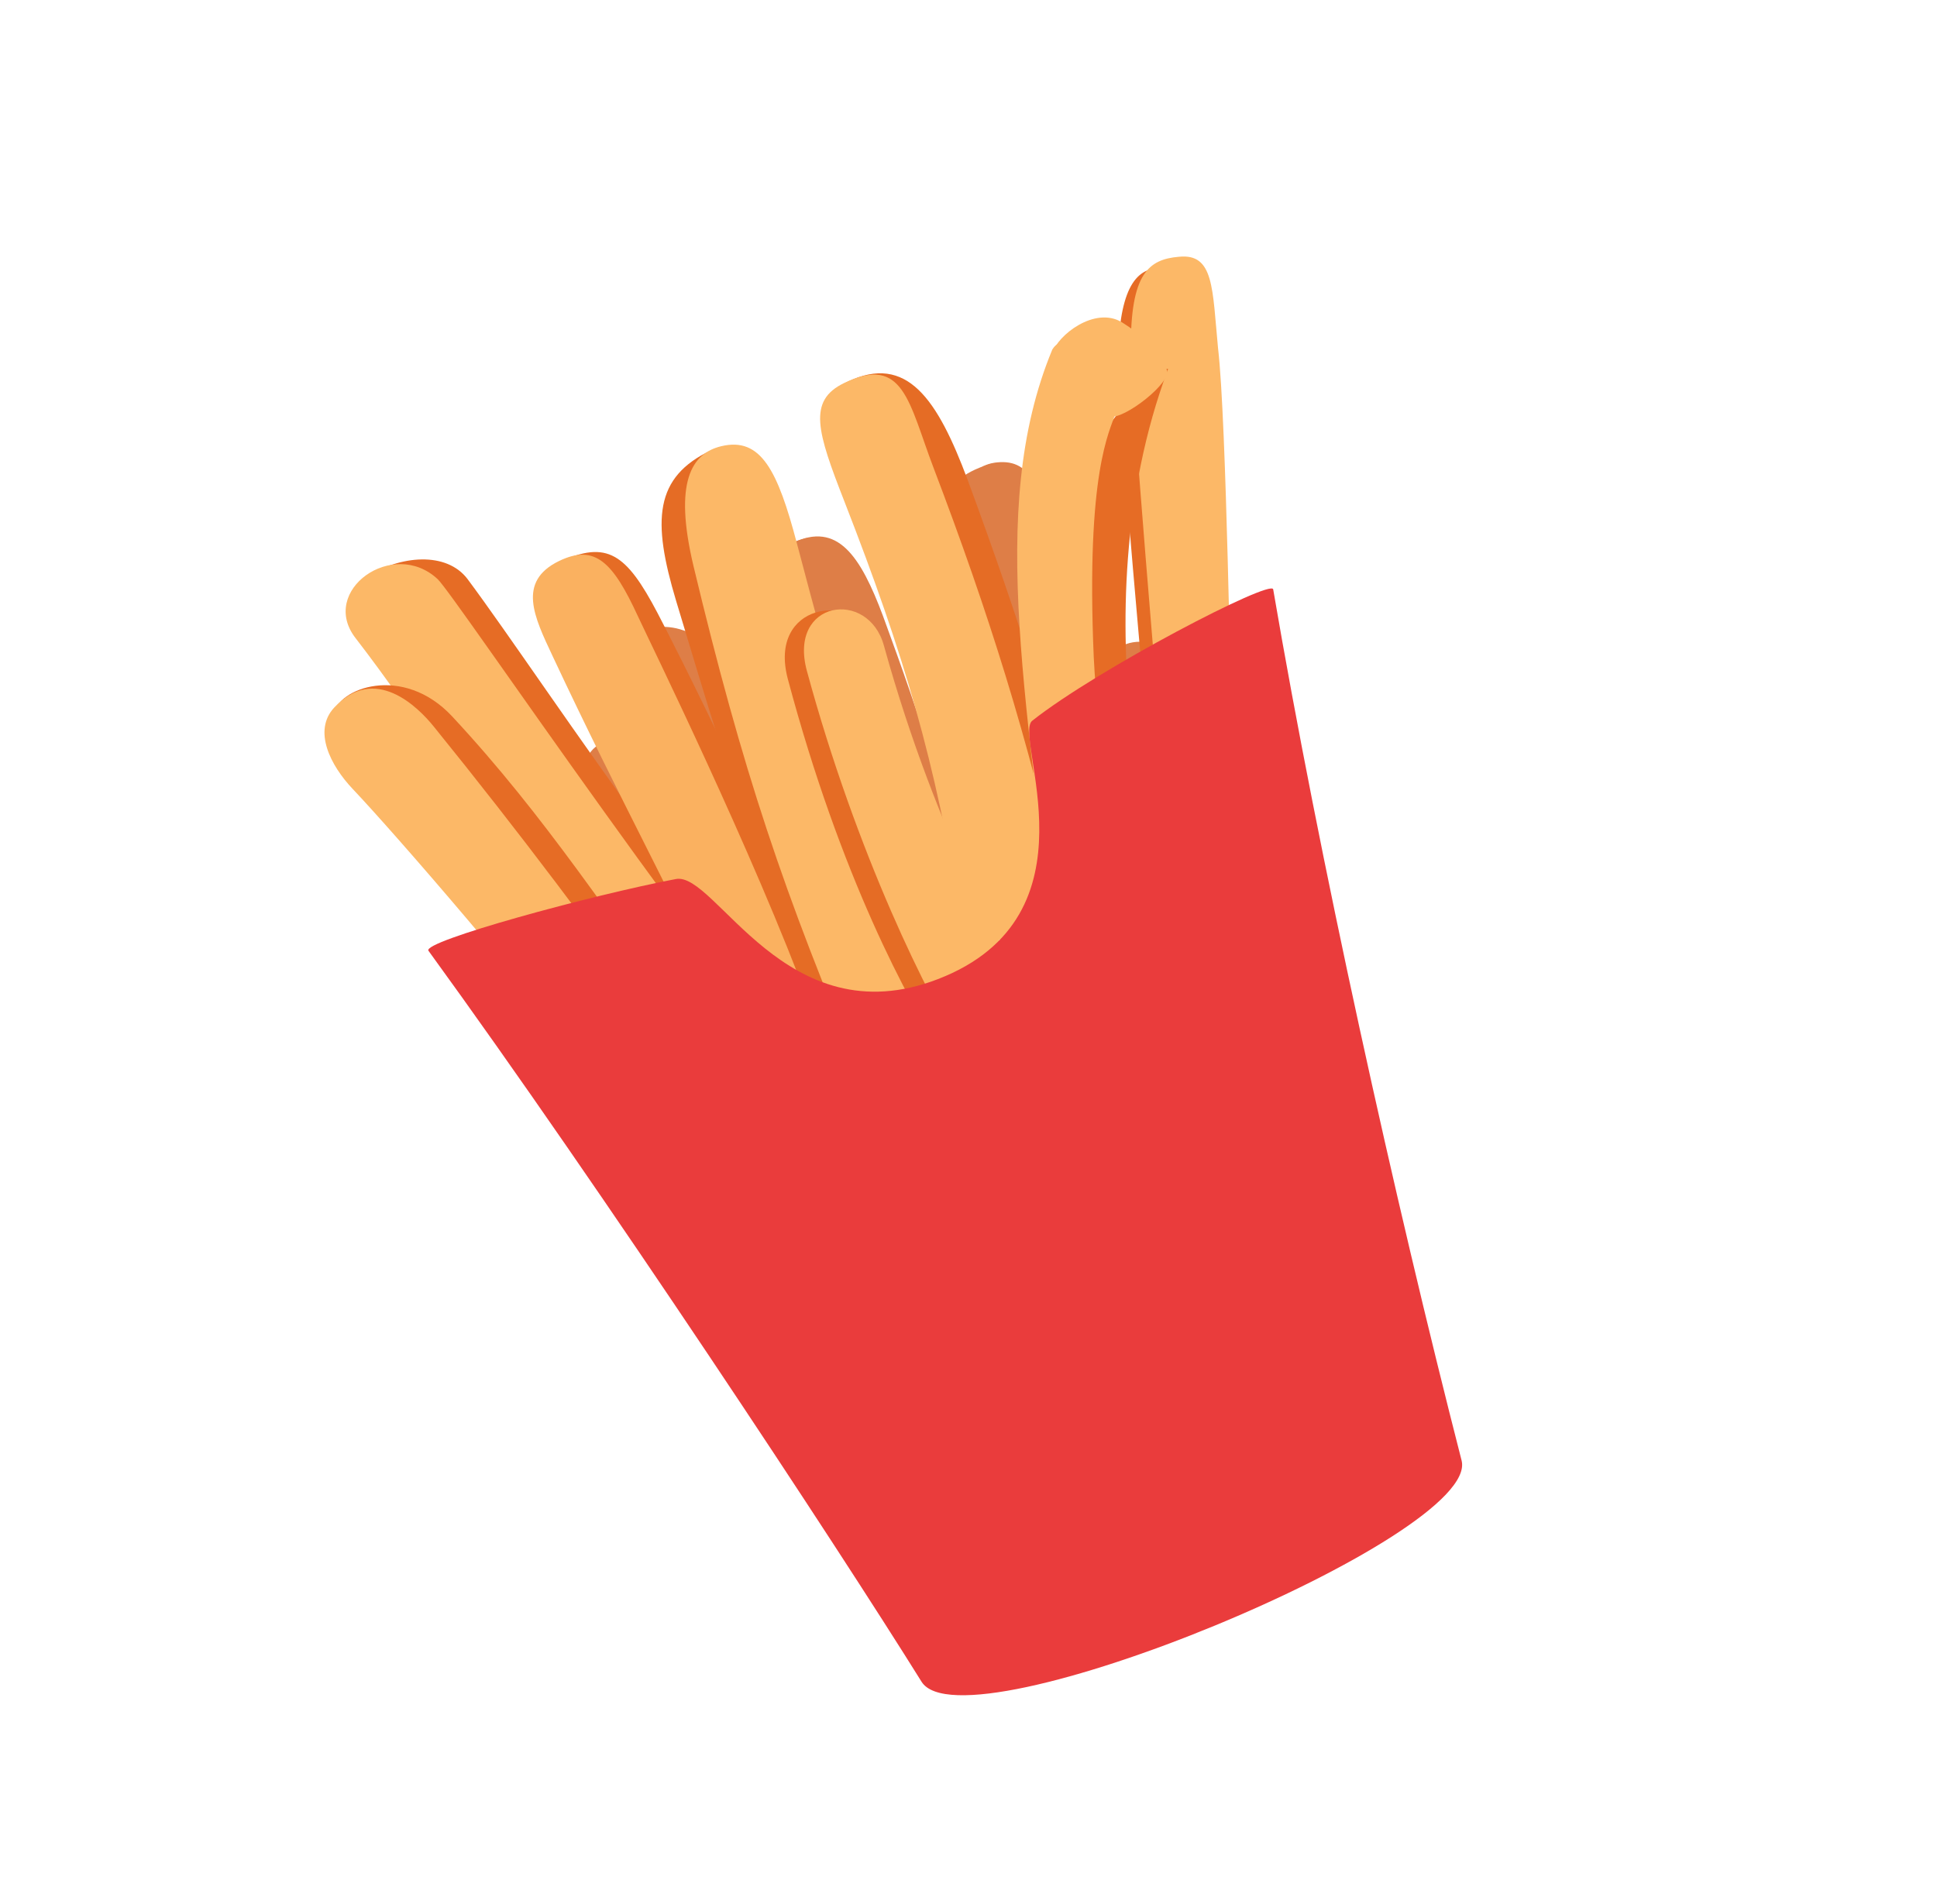 <svg width="297" height="292" viewBox="0 0 297 292" fill="none" xmlns="http://www.w3.org/2000/svg">
<mask id="mask0_384_61" style="mask-type:luminance" maskUnits="userSpaceOnUse" x="52" y="0" width="224" height="219">
<path d="M52.119 67.458L210.993 7.93744e-07L275.123 151.037L116.249 218.495L52.119 67.458Z" fill="white"/>
</mask>
<g mask="url(#mask0_384_61)">
<g opacity="0.8">
<path d="M144.192 90.259C142.521 79.334 143.614 73.711 151.553 71.246C156.66 69.657 158.178 76.146 159.318 86.075C161.213 102.605 164.331 126.826 171.443 157.207C172.997 163.844 159.483 165.059 157.822 158.451C150.341 128.578 148.42 117.932 144.192 90.259Z" fill="#D65E19"/>
<path d="M147.103 86.042C146.041 74.753 148.888 71.299 152.926 70.91C158.278 70.395 159.86 75.111 161.029 85.037C163.015 101.973 166.024 125.349 173.833 155.715C175.529 162.315 161.606 163.05 159.84 156.467C152.86 130.446 149.741 113.571 147.103 86.042Z" fill="#D65E19"/>
<path d="M182.423 158.967C178.688 151.127 172.128 133.288 168.896 106.695C167.638 96.308 179.245 96.627 180.138 102.571C184.092 128.875 190.157 147.791 192.781 154.49C196.663 164.401 186.026 166.53 182.423 158.967Z" fill="#D65E19"/>
<path d="M185.157 159.093C181.421 151.253 174.652 130.771 171.531 105.963C170.328 96.402 181.05 96.338 182.051 104.07C185.562 130.649 192.891 147.917 195.515 154.616C199.397 164.527 188.76 166.656 185.157 159.093Z" fill="#D65E19"/>
</g>
</g>
<mask id="mask1_384_61" style="mask-type:luminance" maskUnits="userSpaceOnUse" x="7" y="42" width="214" height="202">
<path d="M7.807 107.975L162.514 42.286L220.025 177.733L65.318 243.421L7.807 107.975Z" fill="white"/>
</mask>
<g mask="url(#mask1_384_61)">
<g opacity="0.8">
<path d="M95.699 99.564C95.378 102.932 97.388 104.174 102.66 108.084C108.11 112.126 120.551 129.641 130.264 142.697C132.153 145.236 139.764 139.6 137.894 137.048C127.434 122.778 120.091 111.296 109.346 99.742C103.658 93.629 96.072 96.492 95.699 99.564Z" fill="#D65E19"/>
<path d="M95.763 98.717C93.295 101.377 95.336 105.38 97.905 108.086C102.665 113.098 118.263 131.083 128.149 144.207C130.05 146.736 137.632 141.125 135.779 138.559C125.445 124.247 117.15 113.168 107.219 100.897C105.417 98.663 100.441 93.661 95.763 98.717Z" fill="#D65E19"/>
<path d="M98.126 166.717C90.428 150.859 82.739 141.107 75.033 124.433C72.99 120.013 67.806 114.37 71.826 112.537C77.224 110.075 79.434 111.534 83.056 118.44C84.978 122.098 95.864 143.475 104.122 164.439C105.206 167.161 99.407 169.355 98.126 166.717Z" fill="#D65E19"/>
<path d="M92.502 167.347C85.045 151.285 78.916 140.307 70.963 123.335C68.897 118.926 66.858 114.816 71.74 112.451C75.895 110.445 77.956 112.641 80.807 118.824C82.151 121.737 94.049 145.926 100.643 163.799C101.653 166.545 93.736 170.006 92.502 167.347Z" fill="#D65E19"/>
<path d="M107.841 164.821C103.664 158.503 95.834 143.893 89.815 121.32C87.468 112.502 97.53 111.369 99.023 116.394C105.631 138.63 113.164 154.23 116.243 159.697C120.799 167.785 111.871 170.915 107.841 164.821Z" fill="#D65E19"/>
<path d="M110.217 164.597C106.04 158.28 97.708 141.413 92.001 120.368C89.803 112.257 99.054 110.9 100.857 117.456C107.115 139.984 115.54 154.007 118.62 159.474C123.175 167.562 114.247 170.692 110.217 164.597Z" fill="#D65E19"/>
<path d="M121.576 83.256C117.351 85.293 121.61 89.146 124.354 96.868C130.767 114.918 134.236 126.484 137.856 144.758C138.841 149.729 150.67 146.299 149.575 141.351C145.809 124.337 141.389 110.796 135.398 94.496C131.946 85.271 128.432 79.951 121.576 83.256Z" fill="#D65E19"/>
<path d="M121.205 83.39C116.98 85.427 118.105 88.997 121.236 97.01C128.195 114.853 131.626 126.67 134.688 145.079C135.52 150.077 147.281 146.4 146.185 141.452C142.42 124.438 137.837 109.812 131.48 93.117C128.645 85.679 128.061 80.085 121.205 83.39Z" fill="#D65E19"/>
</g>
</g>
<path d="M55.788 88.667C61.493 85.031 68.486 84.612 71.673 88.787C84.275 105.712 112.16 149.7 143.37 180.667C146.889 184.07 133.071 190.578 129.826 186.903C104.074 157.58 49.633 92.575 55.788 88.667Z" fill="#E66C25"/>
<path d="M54.516 97.864C48.871 90.58 60.278 82.428 67.119 88.833C70.055 91.695 108.594 149.454 137.306 182.645C140.96 186.878 126.825 195.377 122.967 191.356C96.479 163.757 72.913 121.644 54.516 97.864Z" fill="#FCB867"/>
<path d="M51.153 109.656C50.725 114.146 53.405 115.801 60.434 121.015C67.701 126.404 84.288 149.758 97.24 167.166C99.759 170.551 109.906 163.037 107.413 159.634C93.466 140.608 83.676 125.297 69.349 109.892C61.764 101.742 51.65 105.559 51.153 109.656Z" fill="#E66C25"/>
<path d="M51.237 108.525C47.947 112.073 50.668 117.409 54.095 121.018C60.441 127.7 81.238 151.68 94.419 169.18C96.955 172.551 107.063 165.069 104.593 161.649C90.815 142.565 79.754 127.794 66.513 111.433C64.111 108.454 57.476 101.784 51.237 108.525Z" fill="#FCB867"/>
<path d="M120.914 158.389C110.65 137.244 100.398 124.242 90.124 102.01C87.4 96.116 80.487 88.593 85.847 86.148C93.044 82.865 95.991 84.811 100.821 94.019C103.383 98.897 117.898 127.4 128.908 155.351C130.354 158.98 122.621 161.906 120.914 158.389Z" fill="#E56C25"/>
<path d="M113.414 159.228C103.473 137.813 95.301 123.176 84.696 100.546C81.942 94.667 79.223 89.187 85.732 86.034C91.272 83.359 94.019 86.287 97.821 94.531C99.614 98.415 115.477 130.667 124.269 154.498C125.615 158.159 115.06 162.774 113.414 159.228Z" fill="#FAB160"/>
<path d="M103.662 92.129C99.97 79.819 100.318 73.167 109.061 69.044C114.684 66.389 117.483 73.614 120.402 84.863C125.258 103.59 132.768 130.975 145.875 164.807C148.738 172.198 133.373 175.784 130.391 168.444C116.943 135.256 113.009 123.309 103.662 92.129Z" fill="#E56C25"/>
<path d="M106.331 86.802C103.282 73.975 106 69.536 110.587 68.435C116.666 66.977 119.251 72.15 122.203 83.391C127.231 102.571 134.479 129 148.385 162.702C151.406 170.027 135.493 173.127 132.394 165.833C120.145 137 113.824 118.074 106.331 86.802Z" fill="#FCB867"/>
<path d="M144.838 162.156C139.268 153.733 128.829 134.253 120.803 104.155C117.673 92.398 131.09 90.887 133.08 97.586C141.891 127.235 151.935 148.035 156.041 155.324C162.115 166.108 150.211 170.282 144.838 162.156Z" fill="#E56C25"/>
<path d="M148.006 161.858C142.436 153.435 131.327 130.946 123.718 102.885C120.787 92.071 133.122 90.262 135.526 99.003C143.87 129.04 155.103 147.738 159.209 155.027C165.283 165.811 153.379 169.984 148.006 161.858Z" fill="#FCB867"/>
<path d="M129.922 58.565C124.29 61.28 129.969 66.418 133.627 76.714C142.177 100.781 146.803 116.202 151.63 140.567C152.943 147.195 168.714 142.623 167.254 136.025C162.233 113.339 156.341 95.285 148.352 73.551C143.75 61.251 139.064 54.158 129.922 58.565Z" fill="#E56C25"/>
<path d="M129.427 58.744C123.795 61.459 125.295 66.219 129.47 76.904C138.748 100.694 143.323 116.45 147.406 140.995C148.515 147.659 164.196 142.757 162.735 136.16C157.715 113.474 151.604 93.973 143.128 71.713C139.348 61.796 138.569 54.337 129.427 58.744Z" fill="#FCB867"/>
<path d="M178.342 41.117C182.846 41.417 187.097 47.271 185.416 56.106C183.612 65.587 186.847 110.981 187.096 111.401C187.347 111.82 176.082 113.829 176.082 113.829C176.082 113.829 171.321 62.096 171.396 55.578C171.537 45.059 173.73 40.811 178.342 41.117Z" fill="#E66C25"/>
<path d="M180.747 39.381C186.152 38.821 185.877 44.193 186.762 53.397C188.102 64.752 188.662 109.651 188.911 110.071C189.162 110.49 177.897 112.499 177.897 112.499C177.897 112.499 173.422 60.002 173.397 53.49C173.306 41.876 176.175 39.777 180.747 39.381Z" fill="#FCB867"/>
<path d="M179.066 56.686C164.739 95.076 178.602 137.941 178.602 137.941L169.076 136.693C169.076 136.693 161.557 81.476 168.997 66.949C171.773 61.64 179.52 55.606 179.066 56.686Z" fill="#E66C25"/>
<path d="M161.34 53.631C161.34 53.631 161.652 53.031 162.203 52.743C162.798 52.434 163.669 52.486 164.725 54.045C166.759 57.05 171.205 63.115 171.019 63.446C170.147 66.231 166.495 72.344 167.701 100.731C168.989 127.084 177.599 149.611 177.599 149.611C177.599 149.611 162.982 158.09 162.455 152.948C157.844 108.621 151.082 78.421 161.34 53.631Z" fill="#FCB867"/>
<path d="M172.018 49.423C167.817 46.893 162.094 51.515 161.394 54.1C160.548 57.102 165.046 61.518 170.186 63.851C172.14 64.538 180.003 58.484 178.865 56.627C176.652 53.107 175.112 51.349 172.018 49.423Z" fill="#FCB867"/>
<path d="M158.269 110.539C155.255 112.923 169 140.463 143.79 150.173C120.483 159.151 109.736 133.655 103.641 134.813C90.651 137.281 64.652 144.376 65.696 145.813C92.434 182.615 128.257 236.975 141.304 257.925C147.92 268.512 227.098 235.639 224.106 223.99C213.838 183.947 202.252 131.587 195.218 90.383C194.941 88.758 168.32 102.591 158.269 110.539Z" fill="#EA3C3C"/>
</svg>

